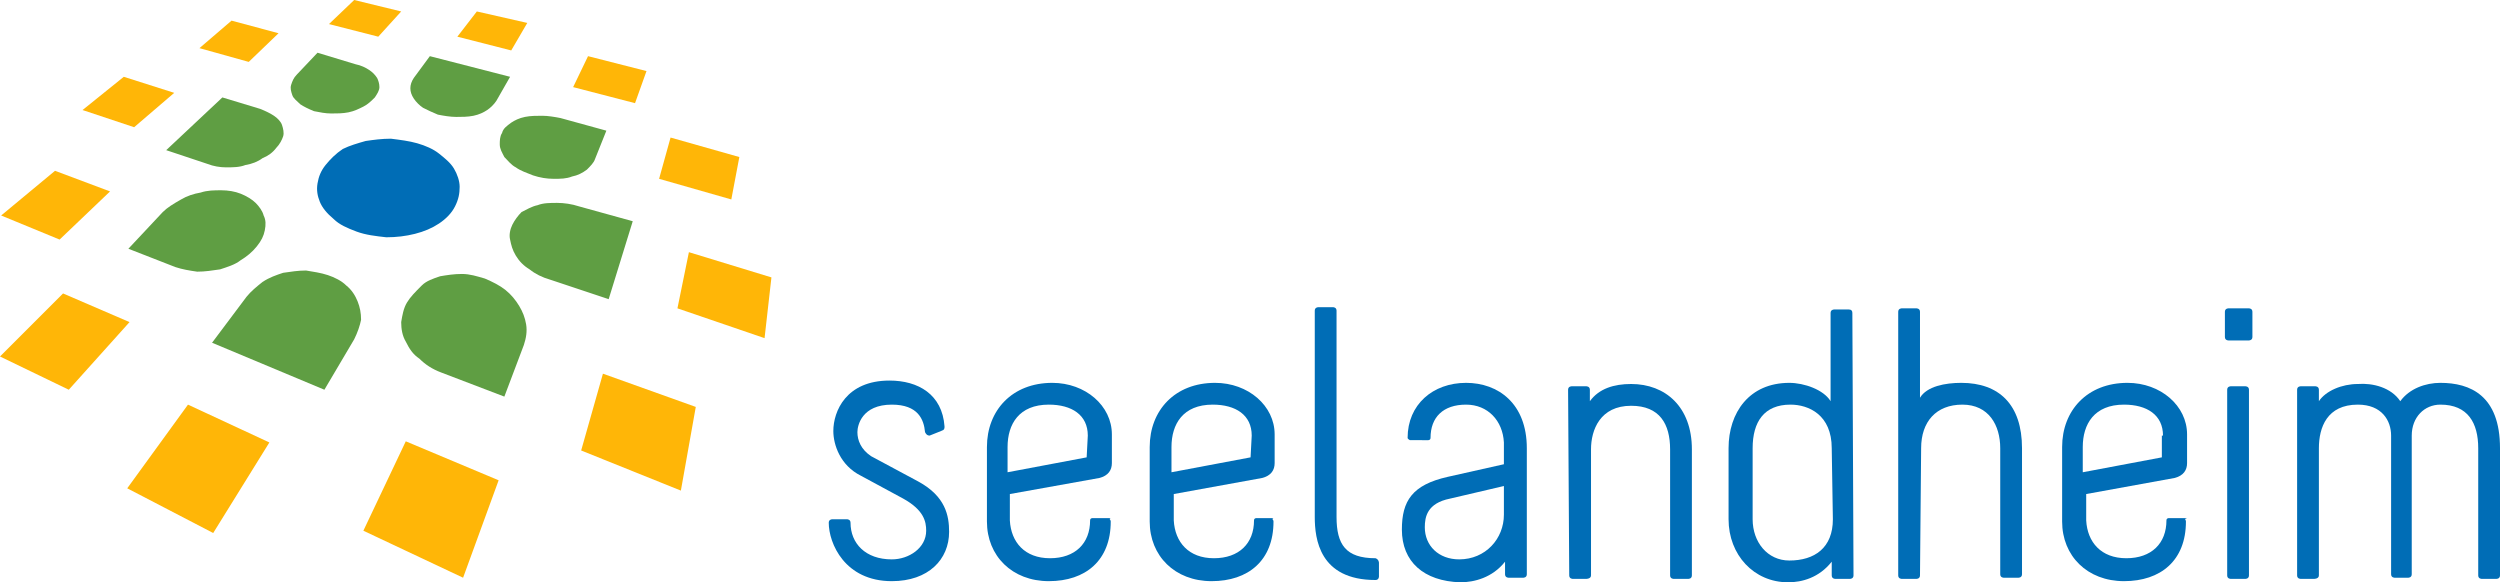 <?xml version="1.0" encoding="UTF-8"?>
<svg xmlns="http://www.w3.org/2000/svg" xmlns:xlink="http://www.w3.org/1999/xlink" version="1.1" id="Ebene_1" x="0px" y="0px" width="218.1px" height="50.8px" viewBox="0 0 218.1 50.8" style="enable-background:new 0 0 218.1 50.8;" xml:space="preserve"> <style type="text/css"> .st0{clip-path:url(#SVGID_2_);fill:#006DB6;} .st1{clip-path:url(#SVGID_4_);fill:#006DB6;} .st2{clip-path:url(#SVGID_6_);fill:#006DB6;} .st3{clip-path:url(#SVGID_8_);fill:#006DB6;} .st4{clip-path:url(#SVGID_10_);fill:#006DB6;} .st5{clip-path:url(#SVGID_12_);fill:#006DB6;} .st6{clip-path:url(#SVGID_14_);fill:#006DB6;} .st7{clip-path:url(#SVGID_16_);fill:#006DB6;} .st8{clip-path:url(#SVGID_18_);fill:#006DB6;} .st9{clip-path:url(#SVGID_20_);fill:#006DB6;} .st10{clip-path:url(#SVGID_22_);fill:#006DB6;} .st11{clip-path:url(#SVGID_24_);fill:#006DB6;} .st12{clip-path:url(#SVGID_26_);fill:#5F9E43;} .st13{clip-path:url(#SVGID_28_);fill:#5F9E43;} .st14{clip-path:url(#SVGID_30_);fill:#5F9E43;} .st15{clip-path:url(#SVGID_32_);fill:#5F9E43;} .st16{clip-path:url(#SVGID_34_);fill:#5F9E43;} .st17{clip-path:url(#SVGID_36_);fill:#5F9E43;} .st18{clip-path:url(#SVGID_38_);fill:#5F9E43;} .st19{clip-path:url(#SVGID_40_);fill:#FFB607;} .st20{clip-path:url(#SVGID_42_);fill:#FFB607;} .st21{clip-path:url(#SVGID_44_);fill:#FFB607;} .st22{clip-path:url(#SVGID_46_);fill:#FFB607;} .st23{clip-path:url(#SVGID_48_);fill:#FFB607;} .st24{clip-path:url(#SVGID_50_);fill:#FFB607;} .st25{clip-path:url(#SVGID_52_);fill:#FFB607;} .st26{clip-path:url(#SVGID_54_);fill:#FFB607;} .st27{clip-path:url(#SVGID_56_);fill:#FFB607;} .st28{clip-path:url(#SVGID_58_);fill:#FFB607;} .st29{clip-path:url(#SVGID_60_);fill:#FFB607;} .st30{clip-path:url(#SVGID_62_);fill:#FFB607;} .st31{clip-path:url(#SVGID_64_);fill:#5F9E43;} </style> <g> <g> <defs> <rect id="SVGID_1_" width="218.1" height="50.8"></rect> </defs> <clipPath id="SVGID_2_"> <use xlink:href="#SVGID_1_" style="overflow:visible;"></use> </clipPath> <path class="st0" d="M77.8,35.3c-2.6,0-3,1.8-3,2.4c0,0.7,0.3,1.5,1.2,2.1c1.7,0.9,2.4,1.3,4.1,2.2c2.4,1.3,2.7,3,2.7,4.4 c0,2.4-1.8,4.3-5,4.3c-4.1,0-5.5-3.3-5.5-5.1c0-0.3,0.3-0.3,0.3-0.3h1.3c0,0,0.3,0,0.3,0.3c0,1.8,1.3,3.2,3.6,3.2c1.5,0,3-1,3-2.5 c0-0.8-0.2-1.8-2-2.8l-3.7-2c-1.8-0.9-2.4-2.7-2.4-3.9c0-1.7,1.1-4.4,4.9-4.4c2.5,0,4.6,1.2,4.8,4c0,0.2,0,0.3-0.3,0.4l-1,0.4 c-0.2,0-0.3-0.1-0.4-0.3C80.6,36.6,80.1,35.3,77.8,35.3"></path> </g> <g> <defs> <rect id="SVGID_3_" width="218.1" height="50.8"></rect> </defs> <clipPath id="SVGID_4_"> <use xlink:href="#SVGID_3_" style="overflow:visible;"></use> </clipPath> <path class="st1" d="M96.9,45.5c0,3.4-2.2,5.2-5.4,5.2c-3.2,0-5.4-2.2-5.4-5.2V39c0-3.2,2.2-5.6,5.7-5.6c2.9,0,5.2,2,5.2,4.5v2.5 c0,0.6-0.3,1.1-1.1,1.3l-7.8,1.4v2.3c0.1,1.9,1.3,3.3,3.5,3.3s3.5-1.3,3.5-3.3c0-0.2,0.2-0.2,0.2-0.2h1.6 C96.7,45.3,96.9,45.3,96.9,45.5 M94.9,38c0-1.8-1.4-2.7-3.4-2.7c-2.6,0-3.6,1.7-3.6,3.7v2.2l6.9-1.3L94.9,38L94.9,38z"></path> </g> <g> <defs> <rect id="SVGID_5_" width="218.1" height="50.8"></rect> </defs> <clipPath id="SVGID_6_"> <use xlink:href="#SVGID_5_" style="overflow:visible;"></use> </clipPath> <path class="st2" d="M111.1,45.5c0,3.4-2.2,5.2-5.4,5.2c-3.2,0-5.4-2.2-5.4-5.2V39c0-3.2,2.2-5.6,5.7-5.6c2.9,0,5.2,2,5.2,4.5v2.5 c0,0.6-0.3,1.1-1.1,1.3l-7.7,1.4v2.3c0.1,1.9,1.3,3.3,3.5,3.3s3.5-1.3,3.5-3.3c0-0.2,0.2-0.2,0.2-0.2h1.5 C110.9,45.3,111.1,45.3,111.1,45.5 M109.2,38c0-1.8-1.4-2.7-3.4-2.7c-2.6,0-3.6,1.7-3.6,3.7v2.2l6.9-1.3L109.2,38L109.2,38z"></path> </g> <g> <defs> <rect id="SVGID_7_" width="218.1" height="50.8"></rect> </defs> <clipPath id="SVGID_8_"> <use xlink:href="#SVGID_7_" style="overflow:visible;"></use> </clipPath> <path class="st3" d="M120.3,49.1v1.2c0,0,0,0.3-0.3,0.3c-4.9,0-5.3-3.6-5.3-5.5v-18c0-0.3,0.3-0.3,0.3-0.3h1.3c0,0,0.3,0,0.3,0.3 v18c0,2.4,0.8,3.6,3.4,3.6C120.3,48.8,120.3,49.1,120.3,49.1"></path> </g> <g> <defs> <rect id="SVGID_9_" width="218.1" height="50.8"></rect> </defs> <clipPath id="SVGID_10_"> <use xlink:href="#SVGID_9_" style="overflow:visible;"></use> </clipPath> <path class="st4" d="M122.3,46.2c0-2.5,0.9-3.9,4-4.6l4.9-1.1v-1.9c-0.1-1.9-1.4-3.3-3.3-3.3c-2,0-3.1,1.1-3.1,2.9 c0,0.2-0.2,0.2-0.2,0.2H123c0,0-0.2-0.1-0.2-0.2c0-2.9,2.2-4.8,5.1-4.8c2.8,0,5.3,1.8,5.3,5.7v11c0,0.3-0.3,0.3-0.3,0.3h-1.3 c0,0-0.3,0-0.3-0.3V49c-1.1,1.4-2.7,1.8-3.9,1.8C124.2,50.7,122.3,49,122.3,46.2 M131.2,44.9v-2.5l-4.7,1.1 c-2,0.4-2.2,1.6-2.2,2.5c0,1.6,1.2,2.8,3,2.8C129.6,48.8,131.2,47,131.2,44.9"></path> </g> <g> <defs> <rect id="SVGID_11_" width="218.1" height="50.8"></rect> </defs> <clipPath id="SVGID_12_"> <use xlink:href="#SVGID_11_" style="overflow:visible;"></use> </clipPath> <path class="st5" d="M136.8,34c0-0.3,0.3-0.3,0.3-0.3h1.3c0,0,0.3,0,0.3,0.3v1c0.8-1.1,2.1-1.5,3.6-1.5c3,0,5.3,2,5.3,5.7v11 c0,0.3-0.3,0.3-0.3,0.3H146c0,0-0.3,0-0.3-0.3v-11c0-2.2-0.9-3.8-3.4-3.8c-2.7,0-3.5,2.1-3.5,3.8v11c0,0.3-0.4,0.3-0.4,0.3h-1.2 c0,0-0.3,0-0.3-0.3L136.8,34L136.8,34z"></path> </g> <g> <defs> <rect id="SVGID_13_" width="218.1" height="50.8"></rect> </defs> <clipPath id="SVGID_14_"> <use xlink:href="#SVGID_13_" style="overflow:visible;"></use> </clipPath> <path class="st6" d="M161.7,50.2c0,0.3-0.3,0.3-0.3,0.3h-1.3c0,0-0.3,0-0.3-0.3V49c-1.1,1.4-2.6,1.8-3.8,1.8c-3,0-5.2-2.4-5.2-5.5 v-6.2c0-3.1,1.8-5.7,5.3-5.7c1.3,0,3,0.6,3.6,1.6v-7.7c0-0.3,0.3-0.3,0.3-0.3h1.3c0.2,0,0.3,0.1,0.3,0.3L161.7,50.2L161.7,50.2z M159.8,39.1c0-2.9-2-3.8-3.6-3.8c-2.3,0-3.3,1.5-3.3,3.8v6.2c0,2,1.3,3.6,3.2,3.6c2.2,0,3.8-1.1,3.8-3.6L159.8,39.1L159.8,39.1z"></path> </g> <g> <defs> <rect id="SVGID_15_" width="218.1" height="50.8"></rect> </defs> <clipPath id="SVGID_16_"> <use xlink:href="#SVGID_15_" style="overflow:visible;"></use> </clipPath> <path class="st7" d="M167.5,50.2c0,0.3-0.3,0.3-0.3,0.3h-1.3c0,0-0.3,0-0.3-0.3v-23c0-0.3,0.3-0.3,0.3-0.3h1.3c0,0,0.3,0,0.3,0.3 v7.5c0.6-1,2.2-1.3,3.6-1.3c3.3,0,5.3,1.9,5.3,5.7v11c0,0.3-0.3,0.3-0.3,0.3h-1.3c0,0-0.3,0-0.3-0.3v-11c0-2-1-3.8-3.3-3.8 s-3.6,1.5-3.6,3.8L167.5,50.2L167.5,50.2z"></path> </g> <g> <defs> <rect id="SVGID_17_" width="218.1" height="50.8"></rect> </defs> <clipPath id="SVGID_18_"> <use xlink:href="#SVGID_17_" style="overflow:visible;"></use> </clipPath> <path class="st8" d="M190.7,45.5c0,3.4-2.2,5.2-5.4,5.2s-5.4-2.2-5.4-5.2V39c0-3.2,2.2-5.6,5.7-5.6c2.9,0,5.2,2,5.2,4.5v2.5 c0,0.6-0.3,1.1-1.1,1.3l-7.7,1.4v2.3c0.1,1.9,1.3,3.3,3.5,3.3s3.5-1.3,3.5-3.3c0-0.2,0.2-0.2,0.2-0.2h1.6 C190.5,45.3,190.7,45.3,190.7,45.5 M188.7,38c0-1.8-1.4-2.7-3.4-2.7c-2.6,0-3.6,1.7-3.6,3.7v2.2l6.9-1.3V38H188.7z"></path> </g> <g> <defs> <rect id="SVGID_19_" width="218.1" height="50.8"></rect> </defs> <clipPath id="SVGID_20_"> <use xlink:href="#SVGID_19_" style="overflow:visible;"></use> </clipPath> <path class="st9" d="M196.5,29.4c0,0.3-0.3,0.3-0.3,0.3h-1.8c0,0-0.3,0-0.3-0.3v-2.2c0-0.3,0.3-0.3,0.3-0.3h1.8c0,0,0.3,0,0.3,0.3 V29.4z M194.3,34c0-0.3,0.3-0.3,0.3-0.3h1.3c0,0,0.3,0,0.3,0.3v16.2c0,0.3-0.3,0.3-0.3,0.3h-1.3c0,0-0.3,0-0.3-0.3V34z"></path> </g> <g> <defs> <rect id="SVGID_21_" width="218.1" height="50.8"></rect> </defs> <clipPath id="SVGID_22_"> <use xlink:href="#SVGID_21_" style="overflow:visible;"></use> </clipPath> <path class="st10" d="M209.4,35c0.8-1.1,2.2-1.6,3.5-1.6c2.6,0,5.2,1.1,5.2,5.7v11.1c0,0.3-0.3,0.3-0.3,0.3h-1.3 c0,0-0.3,0-0.3-0.3V39.1c0-2.2-0.9-3.8-3.3-3.8c-1.4,0-2.5,1.1-2.5,2.7v12.1c0,0.3-0.3,0.3-0.3,0.3h-1.2c0,0-0.3,0-0.3-0.3V38 c0-1.3-0.8-2.7-2.9-2.7c-2.7,0-3.4,2-3.4,3.8v11.1c0,0.3-0.4,0.3-0.4,0.3h-1.2c0,0-0.3,0-0.3-0.3V34c0-0.3,0.3-0.3,0.3-0.3h1.3 c0,0,0.3,0,0.3,0.3v1c0.6-0.9,2-1.5,3.4-1.5C207,33.4,208.6,33.8,209.4,35"></path> </g> <g> <defs> <rect id="SVGID_23_" width="218.1" height="50.8"></rect> </defs> <clipPath id="SVGID_24_"> <use xlink:href="#SVGID_23_" style="overflow:visible;"></use> </clipPath> <path class="st11" d="M28.4,14.4c-0.4,0.5-0.6,1-0.7,1.6c-0.1,0.6,0,1.1,0.2,1.6s0.6,1,1.2,1.5c0.5,0.5,1.2,0.8,2,1.1 s1.7,0.4,2.6,0.5c0.9,0,1.7-0.1,2.5-0.3s1.5-0.5,2.1-0.9s1.1-0.9,1.4-1.5c0.3-0.6,0.4-1.1,0.4-1.7c0-0.5-0.2-1.1-0.5-1.6 c-0.3-0.5-0.8-0.9-1.3-1.3s-1.2-0.7-1.9-0.9c-0.7-0.2-1.5-0.3-2.3-0.4c-0.8,0-1.5,0.1-2.2,0.2c-0.7,0.2-1.4,0.4-2,0.7 C29.3,13.4,28.8,13.9,28.4,14.4"></path> </g> <g> <defs> <rect id="SVGID_25_" width="218.1" height="50.8"></rect> </defs> <clipPath id="SVGID_26_"> <use xlink:href="#SVGID_25_" style="overflow:visible;"></use> </clipPath> <path class="st12" d="M37.5,4.9l-1.4,1.9c-0.2,0.3-0.3,0.6-0.3,0.9s0.1,0.6,0.3,0.9s0.5,0.6,0.8,0.8c0.4,0.2,0.8,0.4,1.3,0.6 c0.5,0.1,1.1,0.2,1.6,0.2s1,0,1.5-0.1s0.9-0.3,1.2-0.5s0.6-0.5,0.8-0.8l1.2-2.1L37.5,4.9"></path> </g> <g> <defs> <rect id="SVGID_27_" width="218.1" height="50.8"></rect> </defs> <clipPath id="SVGID_28_"> <use xlink:href="#SVGID_27_" style="overflow:visible;"></use> </clipPath> <path class="st13" d="M43.8,11.6c-0.2,0.3-0.2,0.7-0.2,1c0,0.4,0.2,0.7,0.4,1.1c0.3,0.3,0.6,0.7,1,0.9c0.4,0.3,1,0.5,1.5,0.7 c0.6,0.2,1.2,0.3,1.8,0.3s1.1,0,1.6-0.2c0.5-0.1,0.9-0.3,1.3-0.6c0.3-0.3,0.6-0.6,0.7-0.9l1-2.5l-4-1.1c-0.5-0.1-1.1-0.2-1.6-0.2 s-1,0-1.5,0.1s-0.9,0.3-1.2,0.5C44.2,11,43.9,11.2,43.8,11.6"></path> </g> <g> <defs> <rect id="SVGID_29_" width="218.1" height="50.8"></rect> </defs> <clipPath id="SVGID_30_"> <use xlink:href="#SVGID_29_" style="overflow:visible;"></use> </clipPath> <path class="st14" d="M44.7,19.6c-0.2,0.4-0.3,0.9-0.2,1.3c0.1,0.5,0.2,0.9,0.5,1.4s0.7,0.9,1.2,1.2c0.5,0.4,1.1,0.7,1.8,0.9 l5.1,1.7l2.1-6.8L50.5,18c-0.6-0.2-1.3-0.3-1.9-0.3c-0.6,0-1.2,0-1.7,0.2c-0.5,0.1-1,0.4-1.4,0.6C45.2,18.8,44.9,19.2,44.7,19.6"></path> </g> <g> <defs> <rect id="SVGID_31_" width="218.1" height="50.8"></rect> </defs> <clipPath id="SVGID_32_"> <use xlink:href="#SVGID_31_" style="overflow:visible;"></use> </clipPath> <path class="st15" d="M35.5,26.4c-0.3,0.5-0.4,1.1-0.5,1.7c0,0.6,0.1,1.2,0.4,1.7c0.3,0.6,0.6,1.1,1.2,1.5 c0.5,0.5,1.1,0.9,1.9,1.2l5.5,2.1l1.7-4.5c0.2-0.6,0.3-1.2,0.2-1.8s-0.3-1.1-0.6-1.6s-0.7-1-1.2-1.4s-1.1-0.7-1.8-1 c-0.7-0.2-1.3-0.4-2-0.4S39,24,38.4,24.1c-0.6,0.2-1.2,0.4-1.6,0.8C36.2,25.5,35.8,25.9,35.5,26.4"></path> </g> <g> <defs> <rect id="SVGID_33_" width="218.1" height="50.8"></rect> </defs> <clipPath id="SVGID_34_"> <use xlink:href="#SVGID_33_" style="overflow:visible;"></use> </clipPath> <path class="st16" d="M21.5,25.9l-3,4l9.8,4.1l2.6-4.4c0.3-0.6,0.5-1.2,0.6-1.7c0-0.6-0.1-1.1-0.3-1.6s-0.5-1-1-1.4 c-0.4-0.4-1-0.7-1.6-0.9s-1.3-0.3-1.9-0.4c-0.7,0-1.3,0.1-2,0.2c-0.6,0.2-1.2,0.4-1.8,0.8C22.4,25,21.9,25.4,21.5,25.9"></path> </g> <g> <defs> <rect id="SVGID_35_" width="218.1" height="50.8"></rect> </defs> <clipPath id="SVGID_36_"> <use xlink:href="#SVGID_35_" style="overflow:visible;"></use> </clipPath> <path class="st17" d="M19.4,8.5l-4.9,4.6l3.6,1.2c0.5,0.2,1.1,0.3,1.6,0.3c0.6,0,1.2,0,1.7-0.2c0.6-0.1,1.1-0.3,1.5-0.6 c0.5-0.2,0.9-0.5,1.2-0.9c0.3-0.3,0.5-0.7,0.6-1s0-0.7-0.1-1s-0.4-0.6-0.7-0.8c-0.3-0.2-0.7-0.4-1.2-0.6L19.4,8.5"></path> </g> <g> <defs> <rect id="SVGID_37_" width="218.1" height="50.8"></rect> </defs> <clipPath id="SVGID_38_"> <use xlink:href="#SVGID_37_" style="overflow:visible;"></use> </clipPath> <path class="st18" d="M14.2,18.5l-3,3.2l4.1,1.6c0.6,0.2,1.2,0.3,1.9,0.4c0.7,0,1.3-0.1,2-0.2c0.6-0.2,1.3-0.4,1.8-0.8 c0.5-0.3,1-0.7,1.4-1.2s0.6-0.9,0.7-1.4c0.1-0.5,0.1-0.9-0.1-1.3c-0.1-0.4-0.4-0.8-0.7-1.1s-0.8-0.6-1.3-0.8s-1.1-0.3-1.7-0.3 c-0.6,0-1.2,0-1.8,0.2c-0.6,0.1-1.2,0.3-1.7,0.6C15.1,17.8,14.6,18.1,14.2,18.5"></path> </g> <g> <defs> <rect id="SVGID_39_" width="218.1" height="50.8"></rect> </defs> <clipPath id="SVGID_40_"> <use xlink:href="#SVGID_39_" style="overflow:visible;"></use> </clipPath> <polygon class="st19" points="4.8,14.9 0.1,18.8 5.2,20.9 9.6,16.7 "></polygon> </g> <g> <defs> <rect id="SVGID_41_" width="218.1" height="50.8"></rect> </defs> <clipPath id="SVGID_42_"> <use xlink:href="#SVGID_41_" style="overflow:visible;"></use> </clipPath> <polygon class="st20" points="5.5,25.6 0,31.1 6,34 11.3,28.1 "></polygon> </g> <g> <defs> <rect id="SVGID_43_" width="218.1" height="50.8"></rect> </defs> <clipPath id="SVGID_44_"> <use xlink:href="#SVGID_43_" style="overflow:visible;"></use> </clipPath> <polygon class="st21" points="16.4,35.3 11.1,42.6 18.6,46.5 23.5,38.6 "></polygon> </g> <g> <defs> <rect id="SVGID_45_" width="218.1" height="50.8"></rect> </defs> <clipPath id="SVGID_46_"> <use xlink:href="#SVGID_45_" style="overflow:visible;"></use> </clipPath> <polygon class="st22" points="35.4,38.5 31.7,46.3 40.4,50.4 43.5,41.9 "></polygon> </g> <g> <defs> <rect id="SVGID_47_" width="218.1" height="50.8"></rect> </defs> <clipPath id="SVGID_48_"> <use xlink:href="#SVGID_47_" style="overflow:visible;"></use> </clipPath> <polygon class="st23" points="52.6,32.6 50.7,39.3 59.4,42.8 60.7,35.5 "></polygon> </g> <g> <defs> <rect id="SVGID_49_" width="218.1" height="50.8"></rect> </defs> <clipPath id="SVGID_50_"> <use xlink:href="#SVGID_49_" style="overflow:visible;"></use> </clipPath> <polygon class="st24" points="60.1,22 59.1,26.9 66.7,29.5 67.3,24.2 "></polygon> </g> <g> <defs> <rect id="SVGID_51_" width="218.1" height="50.8"></rect> </defs> <clipPath id="SVGID_52_"> <use xlink:href="#SVGID_51_" style="overflow:visible;"></use> </clipPath> <polygon class="st25" points="58.5,12 57.5,15.6 63.8,17.4 64.5,13.7 "></polygon> </g> <g> <defs> <rect id="SVGID_53_" width="218.1" height="50.8"></rect> </defs> <clipPath id="SVGID_54_"> <use xlink:href="#SVGID_53_" style="overflow:visible;"></use> </clipPath> <polygon class="st26" points="51.3,4.9 50,7.6 55.4,9 56.4,6.2 "></polygon> </g> <g> <defs> <rect id="SVGID_55_" width="218.1" height="50.8"></rect> </defs> <clipPath id="SVGID_56_"> <use xlink:href="#SVGID_55_" style="overflow:visible;"></use> </clipPath> <polygon class="st27" points="41.6,1 39.9,3.2 44.6,4.4 46,2 "></polygon> </g> <g> <defs> <rect id="SVGID_57_" width="218.1" height="50.8"></rect> </defs> <clipPath id="SVGID_58_"> <use xlink:href="#SVGID_57_" style="overflow:visible;"></use> </clipPath> <polygon class="st28" points="30.9,0 28.7,2.1 33,3.2 35,1 "></polygon> </g> <g> <defs> <rect id="SVGID_59_" width="218.1" height="50.8"></rect> </defs> <clipPath id="SVGID_60_"> <use xlink:href="#SVGID_59_" style="overflow:visible;"></use> </clipPath> <polygon class="st29" points="20.2,1.8 17.4,4.2 21.7,5.4 24.3,2.9 "></polygon> </g> <g> <defs> <rect id="SVGID_61_" width="218.1" height="50.8"></rect> </defs> <clipPath id="SVGID_62_"> <use xlink:href="#SVGID_61_" style="overflow:visible;"></use> </clipPath> <polygon class="st30" points="10.8,6.7 7.2,9.6 11.7,11.1 15.2,8.1 "></polygon> </g> <g> <defs> <rect id="SVGID_63_" width="218.1" height="50.8"></rect> </defs> <clipPath id="SVGID_64_"> <use xlink:href="#SVGID_63_" style="overflow:visible;"></use> </clipPath> <path class="st31" d="M27.7,4.6l-1.8,1.9c-0.3,0.3-0.4,0.6-0.5,0.9s0,0.6,0.1,0.9s0.4,0.5,0.7,0.8c0.3,0.2,0.7,0.4,1.2,0.6 c0.5,0.1,1,0.2,1.5,0.2s1,0,1.5-0.1s0.9-0.3,1.3-0.5c0.4-0.2,0.7-0.5,1-0.8c0.2-0.3,0.4-0.6,0.4-0.9S33,7,32.9,6.8 c-0.2-0.3-0.4-0.5-0.7-0.7S31.5,5.7,31,5.6L27.7,4.6"></path> </g> </g> </svg>
